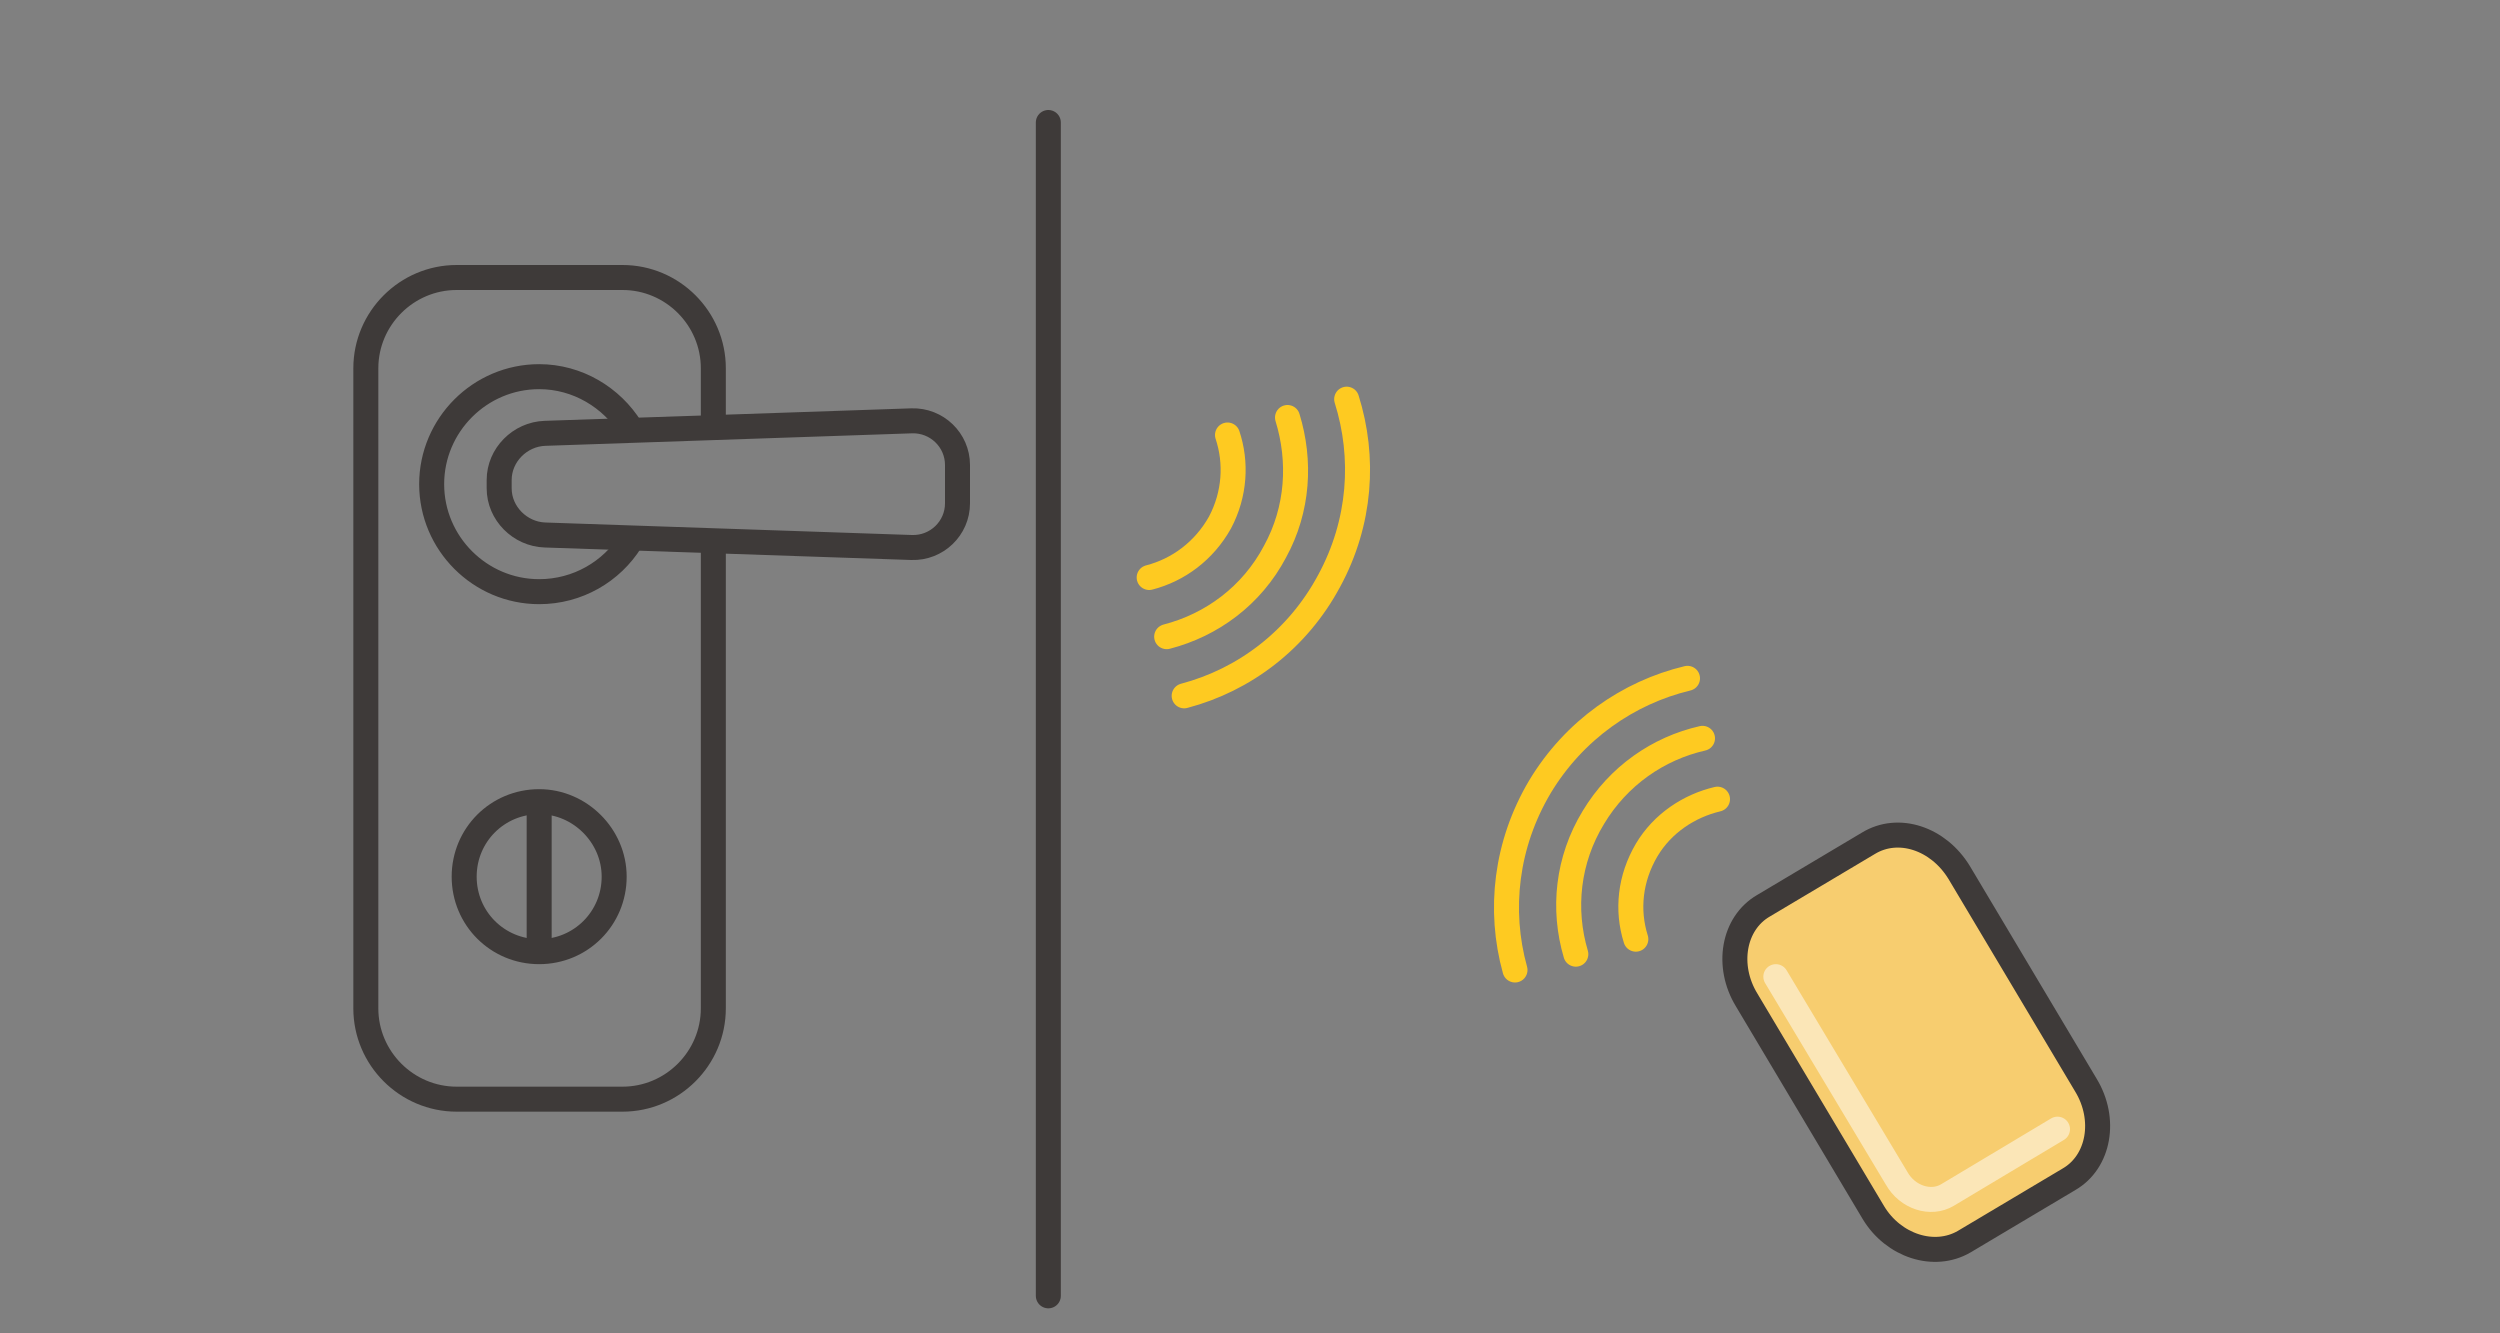 <?xml version="1.0" encoding="utf-8"?>
<!-- Generator: Adobe Illustrator 24.3.0, SVG Export Plug-In . SVG Version: 6.00 Build 0)  -->
<!DOCTYPE svg PUBLIC "-//W3C//DTD SVG 1.1//EN" "http://www.w3.org/Graphics/SVG/1.1/DTD/svg11.dtd">
<svg version="1.1" id="レイヤー_1" xmlns:x="http://ns.adobe.com/Extensibility/1.0/" xmlns:i="http://ns.adobe.com/AdobeIllustrator/10.0/" xmlns:graph="http://ns.adobe.com/Graphs/1.0/"
	 xmlns="http://www.w3.org/2000/svg" xmlns:xlink="http://www.w3.org/1999/xlink" x="0px" y="0px" viewBox="0 0 300 160"
	 style="enable-background:new 0 0 300 160;" xml:space="preserve">
<rect x="0" y="0" width="300" height="160" fill="#808080" stroke="none"/>
<style type="text/css">
	.st0{fill:none;stroke:#FECA21;stroke-width:3;stroke-linecap:round;stroke-linejoin:round;stroke-miterlimit:10;}
	.st1{fill:#F7CD6F;stroke:#3E3A39;stroke-width:3;stroke-linecap:round;stroke-linejoin:round;stroke-miterlimit:10;}
	
		.st2{opacity:0.5;fill:none;stroke:#FFFFFF;stroke-width:3;stroke-linecap:round;stroke-linejoin:round;stroke-miterlimit:10;enable-background:new    ;}
	.st3{fill:none;stroke:#3E3A39;stroke-width:3;stroke-linecap:round;stroke-linejoin:round;stroke-miterlimit:10;}
</style>
<g id="レイヤー_1_1_">
</g>
<g id="メイン">
	<g>
		<g>
			<g>
				<path class="st0" d="M202.5,81.4c-7.1,1.7-13.6,6.2-17.7,13c-4.1,6.9-5,14.8-3,22"/>
				<path class="st0" d="M204.3,88.6c-5.3,1.2-10.1,4.5-13.1,9.5c-3.1,5.1-3.7,11-2.1,16.4"/>
				<path class="st0" d="M206.1,95.9c-3.4,0.8-6.6,2.9-8.5,6.1c-2,3.4-2.4,7.2-1.3,10.7"/>
			</g>
			<path class="st1" d="M235.7,149l12.6-7.5c3.6-2.1,4.5-7.2,2-11.3l-15.2-25.5c-2.5-4.1-7.3-5.7-10.9-3.5l-12.6,7.5
				c-3.6,2.1-4.5,7.2-2,11.3l15.2,25.5C227.2,149.5,232.1,151.1,235.7,149z"/>
			<path class="st2" d="M246.9,135.5l-13.2,7.9c-2,1.2-4.8,0.3-6.1-2l-14.5-24.2"/>
		</g>
		<g>
			<g>
				<path class="st3" d="M75.7,51.4c-2.3-3.7-6.4-6.2-11-6.2c-7.1,0-12.9,5.8-12.9,12.9S57.6,71,64.7,71c4.6,0,8.7-2.4,11-6.1"/>
				<path class="st3" d="M65.4,52c-3,0.1-5.5,2.6-5.5,5.6v1c0,3,2.5,5.5,5.5,5.6l44,1.5c3,0.1,5.5-2.3,5.5-5.3v-4.6
					c0-3-2.5-5.4-5.5-5.3L65.4,52z"/>
				<path class="st3" d="M85.6,51.1v-6.9c0-6-4.9-10.9-10.9-10.9H54.8c-6,0-10.9,4.9-10.9,10.9V121c0,6,4.9,10.9,10.9,10.9h19.9
					c6,0,10.9-4.9,10.9-10.9V65.5"/>
				<path class="st3" d="M64.7,96.2c-5,0-9,4-9,9c0,5,4,9,9,9s9-4,9-9C73.7,100.3,69.6,96.2,64.7,96.2z"/>
				<line class="st3" x1="64.7" y1="96.8" x2="64.7" y2="113.6"/>
			</g>
			<g>
				<path class="st0" d="M161.6,47.9c2.2,7,1.7,14.8-2.1,21.8c-3.8,7.1-10.2,11.9-17.4,13.8"/>
				<path class="st0" d="M154.5,50.1c1.6,5.2,1.3,11-1.5,16.1c-2.8,5.3-7.6,8.8-13,10.2"/>
				<path class="st0" d="M147.3,52.2c1.1,3.3,0.9,7.1-0.9,10.5c-1.9,3.4-5,5.7-8.5,6.6"/>
			</g>
			<line class="st3" x1="125.8" y1="14.7" x2="125.8" y2="155.5"/>
		</g>
	</g>
</g>
</svg>
